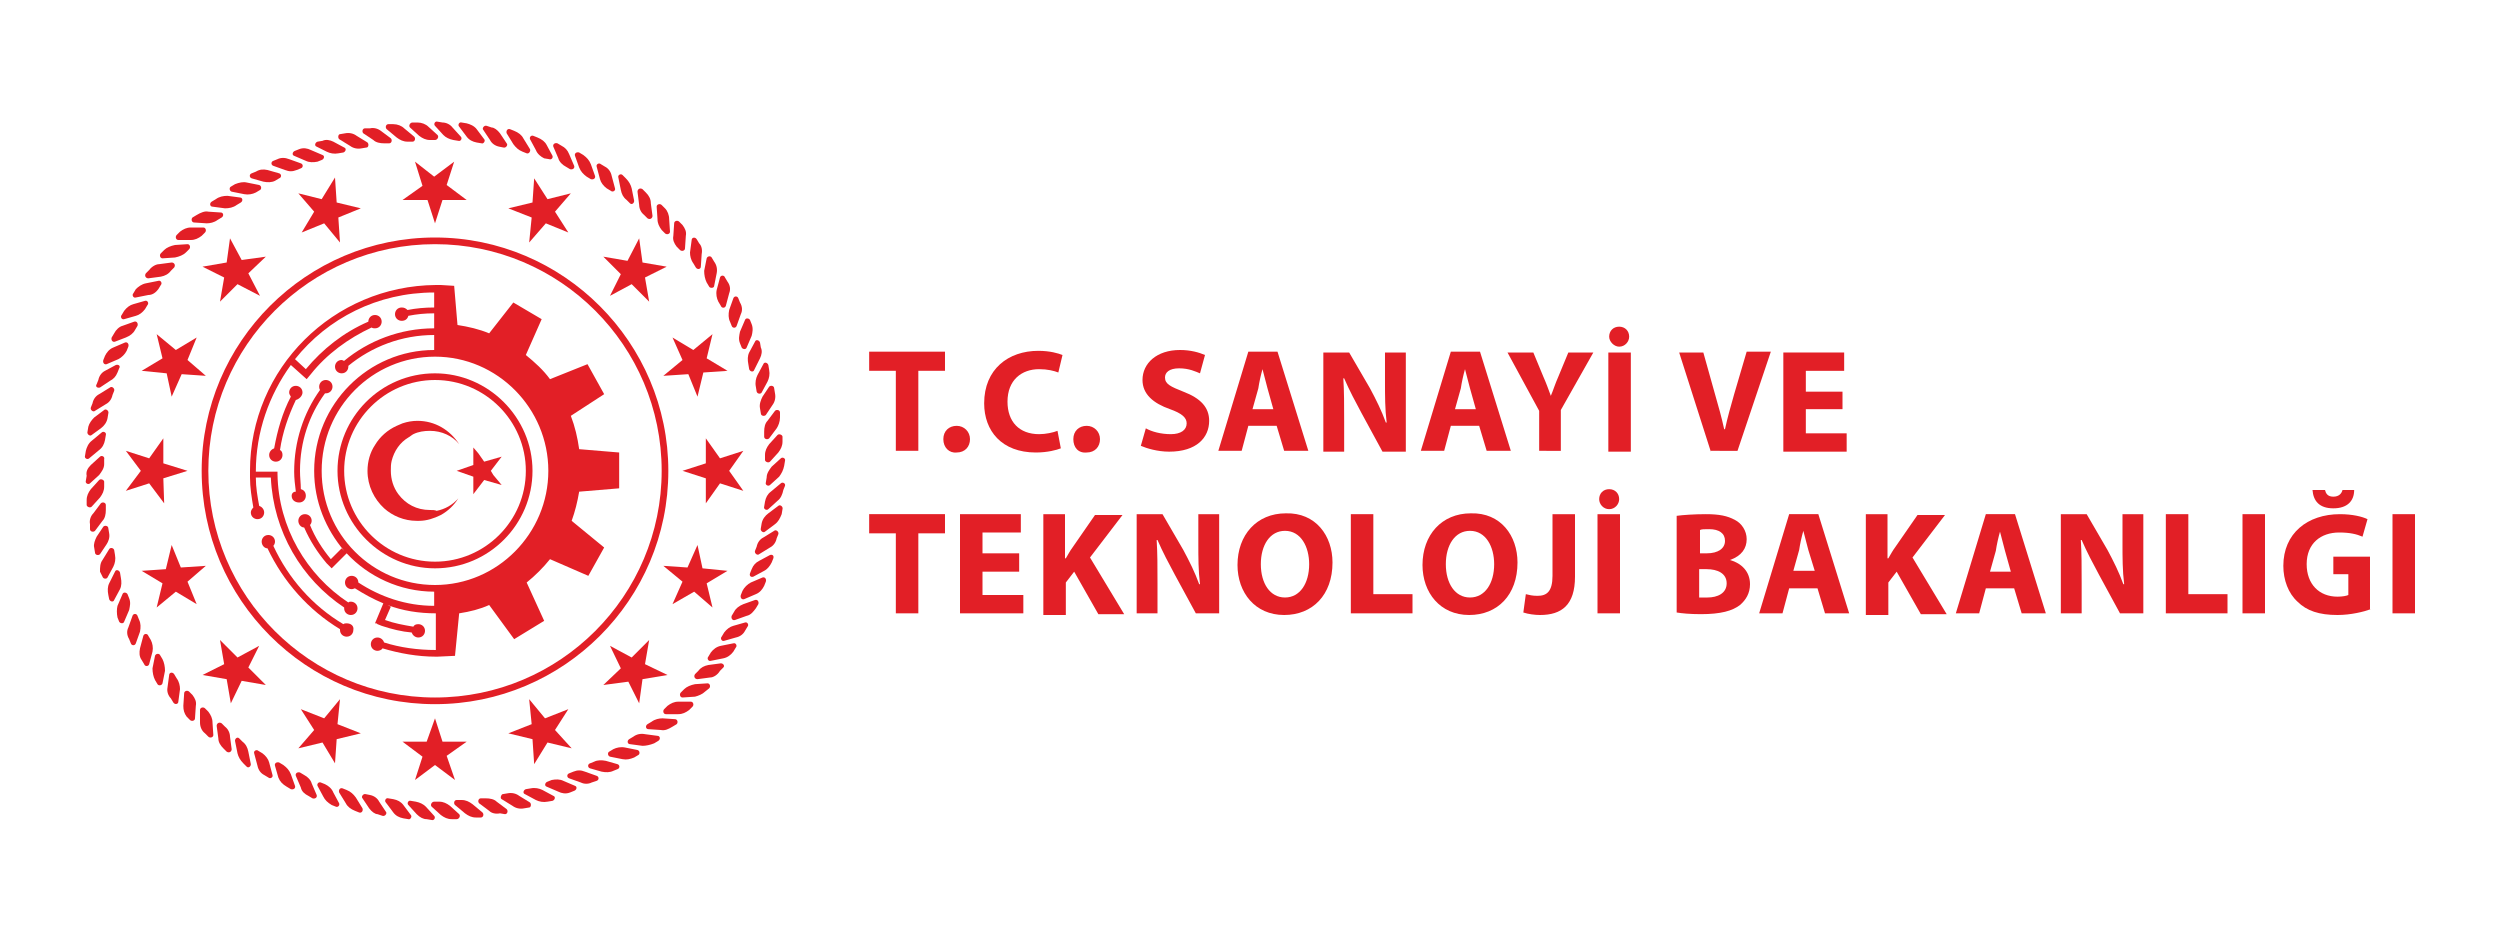 <?xml version="1.0" encoding="utf-8"?>
<!-- Generator: Adobe Illustrator 27.3.1, SVG Export Plug-In . SVG Version: 6.00 Build 0)  -->
<svg version="1.1" id="Layer_1" xmlns="http://www.w3.org/2000/svg" xmlns:xlink="http://www.w3.org/1999/xlink" x="0px" y="0px"
	 viewBox="0 0 300 113" style="enable-background:new 0 0 300 113;" xml:space="preserve">
<style type="text/css">
	.st0{fill:#E21F26;}
	.st1{fill-rule:evenodd;clip-rule:evenodd;fill:#E21F26;}
</style>
<g>
	<g>
		<g>
			<path class="st0" d="M107.5,44.5h-3.2v-2.3h9.1v2.3h-3.2v9.6h-2.7V44.5z"/>
		</g>
		<g>
			<path class="st0" d="M113.2,52.7c0-1,0.7-1.6,1.6-1.6s1.6,0.7,1.6,1.6c0,0.9-0.6,1.6-1.6,1.6C113.9,54.4,113.2,53.7,113.2,52.7z"
				/>
		</g>
		<g>
			<path class="st0" d="M127.3,53.8c-0.5,0.2-1.6,0.5-3,0.5c-4.1,0-6.2-2.6-6.2-5.9c0-4.1,2.9-6.3,6.5-6.3c1.4,0,2.4,0.3,2.9,0.5
				l-0.5,2.1c-0.5-0.2-1.3-0.4-2.3-0.4c-2.1,0-3.8,1.3-3.8,3.9c0,2.4,1.4,3.9,3.8,3.9c0.8,0,1.7-0.2,2.2-0.4L127.3,53.8z"/>
		</g>
		<g>
			<path class="st0" d="M128.8,52.7c0-1,0.7-1.6,1.6-1.6s1.6,0.7,1.6,1.6c0,0.9-0.6,1.6-1.6,1.6C129.4,54.4,128.8,53.7,128.8,52.7z"
				/>
		</g>
		<g>
			<path class="st0" d="M137.5,51.4c0.7,0.4,1.8,0.7,3,0.7c1.2,0,1.9-0.5,1.9-1.3c0-0.7-0.6-1.2-2-1.7c-2-0.7-3.3-1.8-3.3-3.5
				c0-2,1.7-3.6,4.5-3.6c1.3,0,2.3,0.3,3,0.6l-0.6,2.2c-0.5-0.2-1.3-0.6-2.5-0.6s-1.7,0.5-1.7,1.1c0,0.8,0.7,1.1,2.2,1.7
				c2.1,0.8,3.1,1.9,3.1,3.5c0,2-1.5,3.7-4.8,3.7c-1.4,0-2.7-0.4-3.4-0.7L137.5,51.4z"/>
		</g>
		<g>
			<path class="st0" d="M149.8,51.1l-0.8,3h-2.8l3.6-11.9h3.5l3.7,11.9h-2.9l-0.9-3H149.8z M152.8,49.1l-0.7-2.5
				c-0.2-0.7-0.4-1.6-0.6-2.3h0c-0.2,0.7-0.4,1.6-0.5,2.3l-0.7,2.5H152.8z"/>
		</g>
		<g>
			<path class="st0" d="M158.8,54.2V42.3h3.1l2.5,4.3c0.7,1.3,1.4,2.7,1.9,4.1h0.1c-0.2-1.6-0.2-3.2-0.2-4.9v-3.5h2.5v11.9h-2.8
				l-2.5-4.6c-0.7-1.3-1.5-2.8-2.1-4.2l-0.1,0c0.1,1.6,0.1,3.2,0.1,5.2v3.6H158.8z"/>
		</g>
		<g>
			<path class="st0" d="M174.1,51.1l-0.8,3h-2.8l3.6-11.9h3.5l3.7,11.9h-2.9l-0.9-3H174.1z M177.1,49.1l-0.7-2.5
				c-0.2-0.7-0.4-1.6-0.6-2.3h0c-0.2,0.7-0.4,1.6-0.5,2.3l-0.7,2.5H177.1z"/>
		</g>
		<g>
			<path class="st0" d="M184.7,54.2v-4.9l-3.8-7h3.1l1.2,2.9c0.4,0.9,0.6,1.5,0.9,2.3h0c0.3-0.7,0.5-1.4,0.9-2.3l1.2-2.9h3l-3.9,6.9
				v4.9H184.7z"/>
		</g>
		<g>
			<path class="st0" d="M195.7,42.3v11.9H193V42.3H195.7z M193.1,40.4c0-0.7,0.5-1.2,1.2-1.2c0.7,0,1.2,0.5,1.2,1.2
				c0,0.6-0.5,1.2-1.2,1.2C193.7,41.6,193.1,41,193.1,40.4z"/>
		</g>
		<g>
			<path class="st0" d="M205.3,54.2l-3.8-11.9h2.9l1.4,5c0.4,1.4,0.8,2.8,1.1,4.2h0.1c0.3-1.4,0.7-2.8,1.1-4.2l1.5-5.1h2.9l-4,11.9
				H205.3z"/>
		</g>
		<g>
			<path class="st0" d="M221.1,49.1h-4.4V52h4.9v2.2h-7.6V42.3h7.3v2.2h-4.6V47h4.4V49.1z"/>
		</g>
		<g>
			<path class="st0" d="M107.5,64h-3.2v-2.3h9.1V64h-3.2v9.6h-2.7V64z"/>
		</g>
		<g>
			<path class="st0" d="M122.3,68.6h-4.4v2.8h4.9v2.2h-7.6V61.7h7.3v2.2h-4.6v2.5h4.4V68.6z"/>
		</g>
		<g>
			<path class="st0" d="M125.1,61.7h2.7V67h0.1c0.3-0.5,0.5-0.9,0.8-1.3l2.7-3.9h3.3l-3.9,5.1l4.1,6.8h-3.1l-2.9-5.1l-1,1.3v3.9
				h-2.7V61.7z"/>
		</g>
		<g>
			<path class="st0" d="M136.4,73.6V61.7h3.1l2.5,4.3c0.7,1.3,1.4,2.7,1.9,4.1h0.1c-0.2-1.6-0.2-3.2-0.2-4.9v-3.5h2.5v11.9h-2.8
				l-2.5-4.6c-0.7-1.3-1.5-2.8-2.1-4.2l-0.1,0c0.1,1.6,0.1,3.2,0.1,5.2v3.6H136.4z"/>
		</g>
		<g>
			<path class="st0" d="M159.9,67.5c0,3.9-2.4,6.3-5.8,6.3c-3.5,0-5.6-2.7-5.6-6c0-3.6,2.3-6.2,5.8-6.2
				C157.9,61.5,159.9,64.3,159.9,67.5z M151.3,67.7c0,2.3,1.1,4,2.9,4c1.8,0,2.9-1.7,2.9-4c0-2.1-1-4-2.9-4
				C152.4,63.7,151.3,65.4,151.3,67.7z"/>
		</g>
		<g>
			<path class="st0" d="M162.1,61.7h2.7v9.6h4.7v2.3h-7.4V61.7z"/>
		</g>
		<g>
			<path class="st0" d="M182.1,67.5c0,3.9-2.4,6.3-5.8,6.3c-3.5,0-5.6-2.7-5.6-6c0-3.6,2.3-6.2,5.8-6.2
				C180.1,61.5,182.1,64.3,182.1,67.5z M173.5,67.7c0,2.3,1.1,4,2.9,4c1.8,0,2.9-1.7,2.9-4c0-2.1-1-4-2.9-4
				C174.6,63.7,173.5,65.4,173.5,67.7z"/>
		</g>
		<g>
			<path class="st0" d="M186.3,61.7h2.7v7.5c0,3.4-1.6,4.6-4.2,4.6c-0.6,0-1.4-0.1-2-0.3l0.3-2.2c0.4,0.1,0.8,0.2,1.4,0.2
				c1.1,0,1.8-0.5,1.8-2.4V61.7z"/>
		</g>
		<g>
			<path class="st0" d="M194.4,61.7v11.9h-2.7V61.7H194.4z M191.9,59.9c0-0.7,0.5-1.2,1.2-1.2c0.7,0,1.2,0.5,1.2,1.2
				c0,0.6-0.5,1.2-1.2,1.2C192.4,61.1,191.9,60.5,191.9,59.9z"/>
		</g>
		<g>
			<path class="st0" d="M201.2,61.9c0.7-0.1,2.1-0.2,3.5-0.2c1.6,0,2.6,0.2,3.5,0.7c0.8,0.4,1.4,1.3,1.4,2.3c0,1.1-0.6,2-2,2.5v0
				c1.4,0.4,2.4,1.4,2.4,2.9c0,1.1-0.5,1.9-1.2,2.5c-0.9,0.7-2.3,1.1-4.7,1.1c-1.3,0-2.3-0.1-2.9-0.2V61.9z M203.9,66.4h0.9
				c1.4,0,2.2-0.6,2.2-1.5c0-0.9-0.7-1.4-1.9-1.4c-0.6,0-0.9,0-1.1,0.1V66.4z M203.9,71.7c0.3,0,0.6,0,1,0c1.2,0,2.3-0.5,2.3-1.7
				c0-1.2-1.1-1.7-2.4-1.7h-0.9V71.7z"/>
		</g>
		<g>
			<path class="st0" d="M214.7,70.6l-0.8,3h-2.8l3.6-11.9h3.5l3.7,11.9h-2.9l-0.9-3H214.7z M217.8,68.6L217,66
				c-0.2-0.7-0.4-1.6-0.6-2.3h0c-0.2,0.7-0.4,1.6-0.5,2.3l-0.7,2.5H217.8z"/>
		</g>
		<g>
			<path class="st0" d="M223.8,61.7h2.7V67h0.1c0.3-0.5,0.5-0.9,0.8-1.3l2.7-3.9h3.3l-3.9,5.1l4.1,6.8h-3.1l-2.9-5.1l-1,1.3v3.9
				h-2.7V61.7z"/>
		</g>
		<g>
			<path class="st0" d="M238.3,70.6l-0.8,3h-2.8l3.6-11.9h3.5l3.7,11.9h-2.9l-0.9-3H238.3z M241.3,68.6l-0.7-2.5
				c-0.2-0.7-0.4-1.6-0.6-2.3h0c-0.2,0.7-0.4,1.6-0.5,2.3l-0.7,2.5H241.3z"/>
		</g>
		<g>
			<path class="st0" d="M247.3,73.6V61.7h3.1l2.5,4.3c0.7,1.3,1.4,2.7,1.9,4.1h0.1c-0.2-1.6-0.2-3.2-0.2-4.9v-3.5h2.5v11.9h-2.8
				l-2.5-4.6c-0.7-1.3-1.5-2.8-2.1-4.2l-0.1,0c0.1,1.6,0.1,3.2,0.1,5.2v3.6H247.3z"/>
		</g>
		<g>
			<path class="st0" d="M259.9,61.7h2.7v9.6h4.7v2.3h-7.4V61.7z"/>
		</g>
		<g>
			<path class="st0" d="M271.8,61.7v11.9h-2.7V61.7H271.8z"/>
		</g>
		<g>
			<path class="st0" d="M284.5,73.1c-0.8,0.3-2.4,0.7-4,0.7c-2.2,0-3.7-0.5-4.8-1.6c-1.1-1-1.7-2.6-1.7-4.3c0-3.9,2.9-6.2,6.8-6.2
				c1.5,0,2.7,0.3,3.3,0.6l-0.6,2.1c-0.7-0.3-1.5-0.5-2.8-0.5c-2.2,0-3.9,1.3-3.9,3.8c0,2.4,1.5,3.9,3.7,3.9c0.6,0,1.1-0.1,1.3-0.2
				v-2.5h-1.8v-2.1h4.4V73.1z M279,58.8c0.1,0.4,0.3,0.8,1,0.8c0.7,0,1-0.4,1.1-0.8h1.4c0,1.3-0.8,2.2-2.5,2.2
				c-1.7,0-2.4-0.9-2.5-2.2H279z"/>
		</g>
		<g>
			<path class="st0" d="M289.8,61.7v11.9h-2.7V61.7H289.8z"/>
		</g>
	</g>
	<g>
		<g>
			<g>
				<g>
					<path class="st0" d="M81.4,85.7h-1.5c-0.3,0-0.4-0.4-0.2-0.6l0.4-0.4c0.4-0.3,0.8-0.5,1.3-0.5h1.5c0.3,0,0.4,0.4,0.2,0.6
						l-0.4,0.4C82.3,85.5,81.9,85.7,81.4,85.7"/>
					<path class="st0" d="M83.4,83.6l-1.5,0.1c-0.3,0-0.4-0.4-0.2-0.6l0.4-0.4c0.3-0.3,0.8-0.5,1.3-0.6l1.5-0.1
						c0.3,0,0.4,0.4,0.2,0.6L84.6,83C84.3,83.3,83.8,83.5,83.4,83.6"/>
					<path class="st0" d="M85.2,81.3l-1.5,0.2c-0.3,0-0.5-0.3-0.3-0.6l0.4-0.4c0.3-0.4,0.7-0.6,1.2-0.7l1.5-0.2
						c0.3,0,0.5,0.3,0.3,0.5l-0.4,0.4C86.1,81,85.6,81.3,85.2,81.3"/>
					<path class="st0" d="M86.8,79l-1.5,0.3c-0.3,0.1-0.5-0.3-0.3-0.5l0.3-0.5c0.3-0.4,0.7-0.7,1.2-0.8l1.5-0.3
						c0.3-0.1,0.5,0.3,0.3,0.5L88,78.2C87.7,78.6,87.3,78.9,86.8,79"/>
					<path class="st0" d="M88.3,76.5l-1.4,0.4c-0.3,0.1-0.5-0.3-0.3-0.5l0.3-0.5c0.3-0.4,0.7-0.7,1.1-0.8l1.4-0.4
						c0.3-0.1,0.5,0.3,0.3,0.5l-0.3,0.5C89.2,76.1,88.8,76.4,88.3,76.5"/>
					<path class="st0" d="M89.6,73.9l-1.4,0.5c-0.3,0.1-0.5-0.2-0.4-0.5l0.3-0.5c0.2-0.4,0.6-0.7,1.1-0.9l1.4-0.5
						c0.3-0.1,0.5,0.2,0.4,0.5L90.7,73C90.4,73.4,90.1,73.8,89.6,73.9"/>
					<path class="st0" d="M90.7,71.3l-1.4,0.6c-0.3,0.1-0.5-0.2-0.4-0.5l0.2-0.5c0.2-0.4,0.6-0.8,1-1l1.4-0.6
						c0.3-0.1,0.5,0.2,0.4,0.5l-0.2,0.5C91.5,70.7,91.2,71.1,90.7,71.3"/>
					<path class="st0" d="M91.7,68.5l-1.3,0.7c-0.3,0.1-0.5-0.1-0.4-0.4l0.2-0.5c0.2-0.5,0.5-0.8,0.9-1l1.3-0.7
						c0.3-0.1,0.5,0.1,0.4,0.4l-0.2,0.5C92.4,67.9,92.1,68.3,91.7,68.5"/>
					<path class="st0" d="M92.4,65.7l-1.3,0.8c-0.2,0.2-0.6-0.1-0.5-0.4l0.2-0.5c0.1-0.5,0.4-0.9,0.8-1.1l1.3-0.8
						c0.2-0.2,0.6,0.1,0.5,0.4l-0.2,0.5C93.1,65.1,92.8,65.5,92.4,65.7"/>
					<path class="st0" d="M93,62.9l-1.2,0.9c-0.2,0.2-0.6-0.1-0.5-0.4l0.1-0.6c0.1-0.5,0.4-0.9,0.8-1.2l1.2-0.9
						c0.2-0.2,0.6,0.1,0.5,0.4l-0.1,0.6C93.6,62.2,93.4,62.6,93,62.9"/>
					<path class="st0" d="M93.3,60.1l-1.1,1c-0.2,0.2-0.6,0-0.5-0.3l0.1-0.6c0.1-0.5,0.3-0.9,0.7-1.2l1.2-1c0.2-0.2,0.6,0,0.5,0.3
						L94,58.8C93.9,59.3,93.7,59.8,93.3,60.1"/>
					<path class="st0" d="M93.5,57.2l-1.1,1c-0.2,0.2-0.6,0-0.5-0.3l0.1-0.6c0-0.5,0.3-0.9,0.6-1.3l1.1-1c0.2-0.2,0.6,0,0.5,0.3
						l-0.1,0.6C94,56.4,93.8,56.8,93.5,57.2"/>
					<path class="st0" d="M93.4,54.3l-1,1.1c-0.2,0.2-0.6,0-0.6-0.2l0-0.6c0-0.5,0.2-0.9,0.5-1.3l1-1.1c0.2-0.2,0.6,0,0.6,0.2l0,0.6
						C93.9,53.5,93.7,53.9,93.4,54.3"/>
					<path class="st0" d="M93.2,51.4l-0.9,1.2c-0.2,0.2-0.6,0.1-0.6-0.2l0-0.6c0-0.5,0.1-1,0.4-1.3l0.9-1.2c0.2-0.2,0.6-0.1,0.6,0.2
						l0,0.6C93.6,50.6,93.4,51.1,93.2,51.4"/>
					<path class="st0" d="M92.7,48.6l-0.8,1.2c-0.2,0.2-0.6,0.1-0.6-0.2l-0.1-0.6c-0.1-0.5,0.1-1,0.3-1.4l0.8-1.2
						c0.2-0.2,0.6-0.1,0.6,0.2l0.1,0.6C93.1,47.7,93,48.2,92.7,48.6"/>
					<path class="st0" d="M92.1,45.8l-0.7,1.3c-0.1,0.2-0.5,0.2-0.6-0.1l-0.1-0.6c-0.1-0.5,0-1,0.2-1.4l0.7-1.3
						c0.1-0.3,0.5-0.2,0.6,0.1l0.1,0.6C92.4,44.9,92.3,45.4,92.1,45.8"/>
					<path class="st0" d="M91.2,43l-0.7,1.4c-0.1,0.3-0.5,0.2-0.6-0.1l-0.1-0.6c-0.1-0.5-0.1-1,0.1-1.4l0.7-1.3
						c0.1-0.3,0.5-0.2,0.6,0.1l0.1,0.6C91.5,42.1,91.4,42.6,91.2,43"/>
					<path class="st0" d="M90.2,40.3l-0.6,1.4c-0.1,0.3-0.5,0.2-0.6,0l-0.2-0.5c-0.2-0.5-0.1-0.9,0-1.4l0.6-1.4
						c0.1-0.3,0.5-0.2,0.6,0l0.2,0.5C90.4,39.4,90.3,39.9,90.2,40.3"/>
					<path class="st0" d="M88.9,37.7l-0.5,1.4c-0.1,0.3-0.5,0.3-0.6,0l-0.2-0.5c-0.2-0.4-0.2-0.9-0.1-1.4l0.5-1.4
						c0.1-0.3,0.5-0.3,0.6,0l0.2,0.5C89.1,36.8,89.1,37.3,88.9,37.7"/>
					<path class="st0" d="M87.5,35.2l-0.4,1.5c-0.1,0.3-0.5,0.3-0.6,0l-0.3-0.5c-0.2-0.4-0.3-0.9-0.2-1.4l0.4-1.5
						c0.1-0.3,0.5-0.3,0.6,0l0.3,0.5C87.6,34.2,87.7,34.7,87.5,35.2"/>
					<path class="st0" d="M86,32.8l-0.3,1.5c0,0.3-0.5,0.3-0.6,0.1l-0.3-0.5c-0.2-0.4-0.3-0.9-0.3-1.4l0.3-1.5
						c0.1-0.3,0.5-0.3,0.6-0.1l0.3,0.5C86,31.8,86.1,32.3,86,32.8"/>
					<path class="st0" d="M84.2,30.5L84.1,32c0,0.3-0.4,0.4-0.6,0.1l-0.3-0.5c-0.3-0.4-0.4-0.9-0.4-1.3l0.2-1.5
						c0-0.3,0.4-0.4,0.6-0.1l0.3,0.5C84.2,29.5,84.3,30,84.2,30.5"/>
					<path class="st0" d="M82.3,28.3l-0.1,1.5c0,0.3-0.4,0.4-0.6,0.2l-0.4-0.4c-0.3-0.4-0.5-0.8-0.4-1.3l0.1-1.5
						c0-0.3,0.4-0.4,0.6-0.2l0.4,0.4C82.2,27.4,82.4,27.8,82.3,28.3"/>
					<path class="st0" d="M80.3,26.3l0.1,1.5c0,0.3-0.4,0.4-0.6,0.2l-0.4-0.4c-0.3-0.4-0.5-0.8-0.5-1.3l-0.1-1.5
						c0-0.3,0.4-0.4,0.6-0.2l0.4,0.4C80.1,25.3,80.3,25.8,80.3,26.3"/>
					<path class="st0" d="M78.1,24.4l0.2,1.5c0,0.3-0.3,0.5-0.6,0.3l-0.4-0.4c-0.4-0.3-0.6-0.8-0.6-1.2L76.5,23
						c0-0.3,0.3-0.5,0.6-0.3l0.4,0.4C77.9,23.5,78.1,23.9,78.1,24.4"/>
					<path class="st0" d="M75.8,22.6l0.3,1.5c0,0.3-0.3,0.5-0.5,0.3l-0.4-0.4c-0.4-0.3-0.6-0.7-0.7-1.2l-0.3-1.5
						c-0.1-0.3,0.3-0.5,0.5-0.3l0.4,0.4C75.5,21.8,75.7,22.2,75.8,22.6"/>
					<path class="st0" d="M73.4,21.1l0.4,1.5c0.1,0.3-0.3,0.5-0.5,0.3l-0.5-0.3c-0.4-0.3-0.7-0.7-0.8-1.1l-0.4-1.5
						c-0.1-0.3,0.3-0.5,0.5-0.3l0.5,0.3C73,20.2,73.3,20.6,73.4,21.1"/>
					<path class="st0" d="M70.9,19.7l0.5,1.4c0.1,0.3-0.2,0.5-0.5,0.4l-0.5-0.3c-0.4-0.3-0.7-0.6-0.9-1.1L69,18.7
						c-0.1-0.3,0.2-0.5,0.5-0.4l0.5,0.3C70.4,18.9,70.7,19.2,70.9,19.7"/>
					<path class="st0" d="M68.3,18.5l0.6,1.4c0.1,0.3-0.2,0.5-0.5,0.4L67.9,20c-0.4-0.2-0.8-0.6-0.9-1l-0.6-1.4
						c-0.1-0.3,0.2-0.5,0.5-0.4l0.5,0.3C67.8,17.7,68.1,18,68.3,18.5"/>
					<path class="st0" d="M65.6,17.4l0.7,1.3c0.1,0.3-0.2,0.5-0.4,0.4L65.3,19c-0.4-0.2-0.8-0.5-1-1l-0.7-1.3
						c-0.1-0.3,0.2-0.5,0.4-0.4l0.5,0.2C65,16.7,65.4,17,65.6,17.4"/>
					<path class="st0" d="M62.8,16.6l0.8,1.3c0.1,0.2-0.1,0.6-0.4,0.5l-0.5-0.2c-0.5-0.2-0.8-0.5-1.1-0.9L60.8,16
						c-0.1-0.3,0.1-0.6,0.4-0.5l0.5,0.2C62.2,15.9,62.6,16.2,62.8,16.6"/>
					<path class="st0" d="M60,16l0.8,1.2c0.2,0.2-0.1,0.6-0.4,0.5l-0.5-0.1c-0.5-0.1-0.9-0.4-1.1-0.8l-0.8-1.2
						c-0.2-0.2,0.1-0.6,0.4-0.5l0.6,0.2C59.3,15.3,59.7,15.6,60,16"/>
					<path class="st0" d="M57.2,15.5l0.9,1.2c0.2,0.2-0.1,0.6-0.3,0.5l-0.6-0.1c-0.5-0.1-0.9-0.3-1.2-0.7l-0.9-1.2
						c-0.2-0.2,0-0.6,0.3-0.5l0.6,0.1C56.4,14.9,56.9,15.1,57.2,15.5"/>
					<path class="st0" d="M54.3,15.3l1,1.1c0.2,0.2,0,0.6-0.3,0.5l-0.6-0.1c-0.5-0.1-0.9-0.3-1.2-0.6l-1-1.1c-0.2-0.2,0-0.6,0.3-0.5
						l0.6,0.1C53.5,14.7,54,14.9,54.3,15.3"/>
					<path class="st0" d="M51.4,15.2l1.1,1c0.2,0.2,0,0.6-0.3,0.6l-0.6,0c-0.5,0-0.9-0.2-1.3-0.5l-1.1-1c-0.2-0.2,0-0.6,0.3-0.6
						l0.6,0C50.6,14.7,51.1,14.9,51.4,15.2"/>
					<path class="st0" d="M48.5,15.4l1.2,1c0.2,0.2,0.1,0.6-0.2,0.6l-0.6,0c-0.5,0-0.9-0.2-1.3-0.5l-1.2-1c-0.2-0.2-0.1-0.6,0.2-0.6
						l0.6,0C47.7,14.9,48.2,15.1,48.5,15.4"/>
					<path class="st0" d="M45.7,15.7l1.2,0.9c0.2,0.2,0.1,0.6-0.2,0.6l-0.6,0c-0.5,0-1-0.1-1.3-0.4L43.6,16
						c-0.2-0.2-0.1-0.6,0.2-0.6l0.6,0C44.8,15.3,45.3,15.4,45.7,15.7"/>
					<path class="st0" d="M42.8,16.3l1.3,0.8c0.2,0.2,0.1,0.6-0.1,0.6l-0.6,0.1c-0.5,0.1-1,0-1.4-0.3l-1.3-0.8
						c-0.2-0.2-0.1-0.6,0.1-0.6l0.6-0.1C41.9,15.9,42.4,16,42.8,16.3"/>
					<path class="st0" d="M40,17l1.3,0.7c0.3,0.1,0.2,0.5-0.1,0.6l-0.6,0.1c-0.5,0.1-1,0-1.4-0.2L38,17.6c-0.3-0.1-0.2-0.5,0.1-0.6
						l0.6-0.1C39.1,16.7,39.6,16.8,40,17"/>
					<path class="st0" d="M37.3,18l1.4,0.6c0.3,0.1,0.2,0.5-0.1,0.6l-0.5,0.2c-0.5,0.1-1,0.1-1.4-0.1l-1.4-0.6
						c-0.3-0.1-0.2-0.5,0.1-0.6l0.5-0.2C36.4,17.7,36.9,17.8,37.3,18"/>
					<path class="st0" d="M34.7,19.1l1.4,0.5c0.3,0.1,0.3,0.5,0,0.6l-0.5,0.2c-0.5,0.2-0.9,0.2-1.4,0l-1.4-0.5
						c-0.3-0.1-0.3-0.5,0-0.6l0.5-0.2C33.7,18.9,34.2,18.9,34.7,19.1"/>
					<path class="st0" d="M32.1,20.4l1.4,0.4c0.3,0.1,0.3,0.5,0,0.6L33,21.7c-0.4,0.2-0.9,0.2-1.4,0.1l-1.4-0.4
						c-0.3-0.1-0.3-0.5,0-0.6l0.5-0.2C31.2,20.3,31.6,20.3,32.1,20.4"/>
					<path class="st0" d="M29.6,21.9l1.5,0.3c0.3,0.1,0.3,0.5,0.1,0.6l-0.5,0.3c-0.4,0.2-0.9,0.3-1.4,0.2L27.8,23
						c-0.3-0.1-0.3-0.5-0.1-0.6l0.5-0.3C28.7,21.9,29.2,21.8,29.6,21.9"/>
					<path class="st0" d="M27.3,23.5l1.5,0.2c0.3,0,0.4,0.4,0.1,0.6l-0.5,0.3C28,24.9,27.5,25,27,25l-1.5-0.2
						c-0.3,0-0.4-0.4-0.1-0.6l0.5-0.3C26.3,23.6,26.8,23.5,27.3,23.5"/>
					<path class="st0" d="M25,25.4l1.5,0.1c0.3,0,0.4,0.4,0.1,0.6l-0.5,0.3c-0.4,0.3-0.9,0.4-1.3,0.4l-1.5-0.1
						c-0.3,0-0.4-0.4-0.2-0.6l0.5-0.3C24.1,25.5,24.6,25.3,25,25.4"/>
					<path class="st0" d="M22.9,27.3h1.5c0.3,0,0.4,0.4,0.2,0.6l-0.4,0.4c-0.4,0.3-0.8,0.5-1.3,0.5h-1.5c-0.3,0-0.4-0.4-0.2-0.6
						l0.4-0.4C22,27.5,22.4,27.3,22.9,27.3"/>
					<path class="st0" d="M21,29.4l1.5-0.1c0.3,0,0.4,0.4,0.2,0.6l-0.4,0.4c-0.3,0.3-0.8,0.5-1.3,0.6L19.5,31
						c-0.3,0-0.4-0.4-0.2-0.6l0.4-0.4C20,29.7,20.5,29.5,21,29.4"/>
					<path class="st0" d="M19.1,31.7l1.5-0.2c0.3,0,0.5,0.3,0.3,0.6l-0.4,0.4c-0.3,0.4-0.7,0.6-1.2,0.7l-1.5,0.2
						c-0.3,0-0.5-0.3-0.3-0.6l0.4-0.4C18.2,32,18.7,31.7,19.1,31.7"/>
					<path class="st0" d="M17.5,34l1.5-0.3c0.3-0.1,0.5,0.3,0.3,0.5l-0.3,0.5c-0.3,0.4-0.7,0.7-1.2,0.7l-1.5,0.3
						c-0.3,0.1-0.5-0.3-0.3-0.5l0.3-0.5C16.6,34.4,17,34.1,17.5,34"/>
					<path class="st0" d="M16,36.5l1.4-0.4c0.3-0.1,0.5,0.3,0.3,0.5l-0.3,0.5c-0.3,0.4-0.7,0.7-1.1,0.8l-1.4,0.4
						c-0.3,0.1-0.5-0.3-0.3-0.5l0.3-0.5C15.2,36.9,15.6,36.6,16,36.5"/>
					<path class="st0" d="M14.7,39.1l1.4-0.5c0.3-0.1,0.5,0.2,0.4,0.5l-0.3,0.5c-0.2,0.4-0.6,0.7-1.1,0.9L13.8,41
						c-0.3,0.1-0.5-0.2-0.4-0.5l0.3-0.5C13.9,39.6,14.3,39.2,14.7,39.1"/>
					<path class="st0" d="M13.6,41.7l1.4-0.6c0.3-0.1,0.5,0.2,0.4,0.5l-0.2,0.5c-0.2,0.4-0.6,0.8-1,1l-1.4,0.6
						c-0.3,0.1-0.5-0.2-0.4-0.5l0.2-0.5C12.8,42.3,13.1,41.9,13.6,41.7"/>
					<path class="st0" d="M12.6,44.5l1.3-0.7c0.3-0.1,0.6,0.1,0.4,0.4l-0.2,0.5c-0.2,0.5-0.5,0.8-0.9,1L12,46.5
						c-0.3,0.1-0.6-0.1-0.4-0.4l0.2-0.5C11.9,45.1,12.2,44.7,12.6,44.5"/>
					<path class="st0" d="M11.9,47.3l1.3-0.8c0.2-0.2,0.6,0.1,0.5,0.4l-0.2,0.5c-0.1,0.5-0.4,0.9-0.8,1.1l-1.3,0.8
						c-0.2,0.2-0.6-0.1-0.5-0.4l0.2-0.5C11.2,47.9,11.5,47.5,11.9,47.3"/>
					<path class="st0" d="M11.3,50.1l1.2-0.9c0.2-0.2,0.6,0.1,0.5,0.4l-0.1,0.6c-0.1,0.5-0.4,0.9-0.8,1.2L11,52.2
						c-0.2,0.2-0.6-0.1-0.5-0.4l0.1-0.6C10.7,50.8,11,50.4,11.3,50.1"/>
					<path class="st0" d="M11,52.9l1.2-1c0.2-0.2,0.6,0,0.5,0.3l-0.1,0.6c-0.1,0.5-0.3,0.9-0.7,1.2l-1.2,1c-0.2,0.2-0.6,0-0.5-0.3
						l0.1-0.6C10.4,53.7,10.6,53.2,11,52.9"/>
					<path class="st0" d="M10.9,55.8l1.1-1c0.2-0.2,0.6,0,0.5,0.3l0,0.6c0,0.5-0.3,0.9-0.6,1.3l-1.1,1c-0.2,0.2-0.6,0-0.5-0.3
						l0.1-0.6C10.3,56.6,10.5,56.2,10.9,55.8"/>
					<path class="st0" d="M10.9,58.7l1-1.1c0.2-0.2,0.6,0,0.6,0.2l0,0.6c0,0.5-0.2,0.9-0.5,1.3l-1,1.1c-0.2,0.2-0.6,0-0.6-0.2l0-0.6
						C10.4,59.5,10.6,59.1,10.9,58.7"/>
					<path class="st0" d="M11.2,61.6l0.9-1.2c0.2-0.2,0.6-0.1,0.6,0.2l0,0.6c0,0.5-0.1,1-0.4,1.3l-0.9,1.2c-0.2,0.2-0.6,0.1-0.6-0.2
						l0-0.6C10.7,62.4,10.9,61.9,11.2,61.6"/>
					<path class="st0" d="M11.6,64.4l0.8-1.2c0.2-0.2,0.6-0.1,0.6,0.2l0.1,0.6c0.1,0.5-0.1,1-0.3,1.3L12,66.5
						c-0.2,0.2-0.6,0.1-0.6-0.2l-0.1-0.6C11.2,65.3,11.4,64.8,11.6,64.4"/>
					<path class="st0" d="M12.3,67.2l0.8-1.3c0.1-0.2,0.5-0.2,0.6,0.1l0.1,0.6c0.1,0.5,0,1-0.2,1.4l-0.7,1.3
						c-0.1,0.2-0.5,0.2-0.6-0.1L12,68.6C12,68.1,12,67.6,12.3,67.2"/>
					<path class="st0" d="M13.1,70l0.7-1.4c0.1-0.3,0.5-0.2,0.6,0.1l0.1,0.6c0.1,0.5,0.1,1-0.1,1.4L13.7,72
						c-0.1,0.3-0.5,0.2-0.6-0.1L13,71.4C12.9,70.9,12.9,70.4,13.1,70"/>
					<path class="st0" d="M14.1,72.7l0.6-1.4c0.1-0.3,0.5-0.2,0.6,0l0.2,0.5c0.2,0.5,0.1,0.9,0,1.4l-0.6,1.4c-0.1,0.3-0.5,0.2-0.6,0
						l-0.2-0.5C14,73.6,14,73.1,14.1,72.7"/>
					<path class="st0" d="M15.4,75.3l0.5-1.4c0.1-0.3,0.5-0.3,0.6,0l0.2,0.5c0.2,0.4,0.2,0.9,0.1,1.4l-0.5,1.4
						c-0.1,0.3-0.5,0.3-0.6,0l-0.2-0.5C15.2,76.2,15.2,75.7,15.4,75.3"/>
					<path class="st0" d="M16.8,77.8l0.4-1.5c0.1-0.3,0.5-0.3,0.6,0l0.3,0.5c0.2,0.4,0.3,0.9,0.2,1.4l-0.4,1.5
						c-0.1,0.3-0.5,0.3-0.6,0l-0.3-0.5C16.7,78.8,16.7,78.3,16.8,77.8"/>
					<path class="st0" d="M18.3,80.2l0.3-1.5c0.1-0.3,0.5-0.3,0.6-0.1l0.3,0.5c0.2,0.4,0.3,0.9,0.3,1.4L19.5,82
						c-0.1,0.3-0.5,0.3-0.6,0.1l-0.3-0.5C18.4,81.2,18.3,80.7,18.3,80.2"/>
					<path class="st0" d="M20.1,82.5l0.2-1.5c0-0.3,0.4-0.4,0.6-0.1l0.3,0.5c0.3,0.4,0.4,0.9,0.4,1.3l-0.2,1.5
						c0,0.3-0.4,0.4-0.6,0.1l-0.3-0.5C20.2,83.5,20,83,20.1,82.5"/>
					<path class="st0" d="M22,84.7l0.1-1.5c0-0.3,0.4-0.4,0.6-0.2l0.4,0.4c0.3,0.4,0.5,0.8,0.4,1.3l-0.1,1.5c0,0.3-0.4,0.4-0.6,0.2
						L22.4,86C22.1,85.6,22,85.2,22,84.7"/>
					<path class="st0" d="M24,86.7L24,85.2c0-0.3,0.4-0.4,0.6-0.2l0.4,0.4c0.3,0.4,0.5,0.8,0.5,1.3l0.1,1.5c0,0.3-0.4,0.4-0.6,0.2
						L24.6,88C24.2,87.7,24,87.2,24,86.7"/>
					<path class="st0" d="M26.2,88.6L26,87.1c0-0.3,0.3-0.5,0.6-0.3l0.4,0.4c0.4,0.3,0.6,0.8,0.6,1.2l0.2,1.5c0,0.3-0.3,0.5-0.6,0.3
						l-0.4-0.4C26.5,89.5,26.2,89.1,26.2,88.6"/>
					<path class="st0" d="M28.5,90.4l-0.3-1.5c0-0.3,0.3-0.5,0.5-0.3l0.4,0.4c0.4,0.3,0.6,0.7,0.7,1.2l0.3,1.5
						c0,0.3-0.3,0.5-0.5,0.3l-0.4-0.4C28.8,91.2,28.6,90.8,28.5,90.4"/>
					<path class="st0" d="M30.9,91.9l-0.4-1.5c-0.1-0.3,0.3-0.5,0.5-0.3l0.5,0.3c0.4,0.3,0.7,0.7,0.8,1.1l0.4,1.5
						c0.1,0.3-0.3,0.5-0.5,0.3l-0.5-0.3C31.3,92.8,31,92.4,30.9,91.9"/>
					<path class="st0" d="M33.4,93.3L33,91.9c-0.1-0.3,0.2-0.5,0.5-0.4l0.5,0.3c0.4,0.3,0.7,0.6,0.9,1.1l0.5,1.4
						c0.1,0.3-0.2,0.5-0.5,0.4l-0.5-0.3C33.9,94.1,33.6,93.8,33.4,93.3"/>
					<path class="st0" d="M36.1,94.5l-0.6-1.4c-0.1-0.3,0.2-0.5,0.5-0.4l0.5,0.3c0.4,0.2,0.8,0.6,0.9,1l0.6,1.4
						c0.1,0.3-0.2,0.5-0.5,0.4L37,95.5C36.6,95.3,36.2,95,36.1,94.5"/>
					<path class="st0" d="M38.8,95.6l-0.7-1.3c-0.1-0.3,0.2-0.5,0.4-0.4l0.5,0.2c0.4,0.2,0.8,0.5,1,1l0.7,1.3
						c0.1,0.3-0.2,0.5-0.4,0.4l-0.5-0.2C39.3,96.3,39,96,38.8,95.6"/>
					<path class="st0" d="M41.5,96.4l-0.8-1.3c-0.1-0.3,0.1-0.6,0.4-0.5l0.5,0.2c0.5,0.2,0.8,0.5,1.1,0.9l0.8,1.3
						c0.1,0.3-0.1,0.6-0.4,0.5l-0.5-0.2C42.1,97.1,41.7,96.8,41.5,96.4"/>
					<path class="st0" d="M44.3,97l-0.8-1.2c-0.2-0.2,0.1-0.6,0.4-0.5l0.5,0.1c0.5,0.1,0.9,0.4,1.1,0.8l0.8,1.2
						c0.2,0.2-0.1,0.6-0.4,0.5l-0.6-0.2C45,97.7,44.6,97.4,44.3,97"/>
					<path class="st0" d="M47.2,97.5l-0.9-1.2c-0.2-0.2,0-0.6,0.3-0.5l0.6,0.1c0.5,0.1,0.9,0.3,1.2,0.7l0.9,1.2
						c0.2,0.2-0.1,0.6-0.3,0.5l-0.6-0.1C47.9,98.1,47.5,97.9,47.2,97.5"/>
					<path class="st0" d="M50,97.7l-1-1.1c-0.2-0.2,0-0.6,0.3-0.5l0.6,0.1c0.5,0.1,0.9,0.3,1.2,0.6l1,1.1c0.2,0.2,0,0.6-0.3,0.5
						l-0.6-0.1C50.8,98.3,50.4,98.1,50,97.7"/>
					<path class="st0" d="M52.9,97.8l-1.1-1c-0.2-0.2,0-0.6,0.3-0.6l0.6,0c0.5,0,0.9,0.2,1.3,0.5l1.1,1c0.2,0.2,0,0.6-0.3,0.6
						l-0.6,0C53.7,98.3,53.3,98.1,52.9,97.8"/>
					<path class="st0" d="M55.8,97.6l-1.2-1c-0.2-0.2-0.1-0.6,0.2-0.6l0.6,0c0.5,0,0.9,0.2,1.3,0.5l1.2,1c0.2,0.2,0.1,0.6-0.2,0.6
						l-0.6,0C56.6,98.1,56.2,97.9,55.8,97.6"/>
					<path class="st0" d="M58.7,97.3l-1.2-0.9c-0.2-0.2-0.1-0.6,0.2-0.6l0.6,0c0.5,0,1,0.1,1.3,0.4l1.2,0.9c0.2,0.2,0.1,0.6-0.2,0.6
						L60,97.6C59.5,97.7,59,97.6,58.7,97.3"/>
					<path class="st0" d="M61.5,96.7l-1.3-0.8c-0.2-0.1-0.1-0.5,0.1-0.6l0.6-0.1c0.5-0.1,1,0,1.4,0.3l1.3,0.8
						c0.2,0.2,0.1,0.6-0.1,0.6L62.9,97C62.4,97.1,61.9,97,61.5,96.7"/>
					<path class="st0" d="M64.3,96L63,95.3c-0.3-0.1-0.2-0.5,0.1-0.6l0.6-0.1c0.5-0.1,1,0,1.4,0.2l1.3,0.7c0.3,0.1,0.2,0.5-0.1,0.6
						l-0.6,0.1C65.2,96.3,64.7,96.2,64.3,96"/>
					<path class="st0" d="M67,95l-1.4-0.6c-0.3-0.1-0.2-0.5,0.1-0.6l0.5-0.2c0.5-0.1,1-0.1,1.4,0.1l1.4,0.6c0.3,0.1,0.2,0.5-0.1,0.6
						l-0.5,0.2C67.9,95.3,67.4,95.2,67,95"/>
					<path class="st0" d="M69.7,93.9l-1.4-0.5c-0.3-0.1-0.3-0.5,0-0.6l0.5-0.2c0.5-0.2,0.9-0.2,1.4,0l1.4,0.5c0.3,0.1,0.3,0.5,0,0.6
						L71,93.9C70.6,94.1,70.1,94.1,69.7,93.9"/>
					<path class="st0" d="M72.2,92.6l-1.4-0.4c-0.3-0.1-0.3-0.5,0-0.6l0.5-0.2c0.4-0.2,0.9-0.2,1.4-0.1l1.4,0.4
						c0.3,0.1,0.3,0.5,0,0.6l-0.5,0.2C73.2,92.7,72.7,92.7,72.2,92.6"/>
					<path class="st0" d="M74.7,91.1l-1.5-0.3c-0.3-0.1-0.3-0.5-0.1-0.6l0.5-0.3c0.4-0.2,0.9-0.3,1.4-0.2l1.5,0.3
						c0.3,0.1,0.3,0.5,0.1,0.6l-0.5,0.3C75.6,91.1,75.2,91.2,74.7,91.1"/>
					<path class="st0" d="M77.1,89.5l-1.5-0.2c-0.3,0-0.4-0.4-0.1-0.6l0.5-0.3c0.4-0.3,0.9-0.4,1.4-0.3l1.5,0.2
						c0.3,0,0.4,0.4,0.1,0.6l-0.5,0.3C78,89.4,77.5,89.5,77.1,89.5"/>
					<path class="st0" d="M79.3,87.6l-1.5-0.1c-0.3,0-0.4-0.4-0.1-0.6l0.5-0.3c0.4-0.3,0.9-0.4,1.3-0.4l1.5,0.1
						c0.3,0,0.4,0.4,0.2,0.6l-0.5,0.3C80.2,87.5,79.8,87.7,79.3,87.6"/>
				</g>
			</g>
			<polygon class="st1" points="48.3,24 50.7,22.3 49.8,19.4 52.1,21.2 54.5,19.4 53.6,22.2 56,24 53.1,24 52.2,26.8 51.3,24 			"/>
			<polygon class="st1" points="36.2,27.9 37.7,25.4 35.8,23.2 38.6,23.9 40.2,21.3 40.4,24.3 43.3,25 40.6,26.1 40.8,29.1 
				38.9,26.8 			"/>
			<polygon class="st1" points="26.4,36.2 26.9,33.3 24.3,32 27.2,31.5 27.6,28.6 29,31.2 31.9,30.8 29.8,32.8 31.2,35.5 28.5,34.1 
							"/>
			<polygon class="st1" points="20.6,47.6 20,44.8 17,44.5 19.5,43 18.8,40.1 21.1,42 23.6,40.5 22.5,43.2 24.7,45.1 21.8,44.9 			
				"/>
			<polygon class="st1" points="19.7,60.4 17.9,58 15.1,58.9 16.9,56.5 15.1,54.1 17.9,55 19.6,52.6 19.6,55.6 22.5,56.5 19.6,57.4 
							"/>
			<polygon class="st1" points="23.6,72.5 21.1,71 18.8,72.9 19.5,70 17,68.5 19.9,68.3 20.6,65.4 21.7,68.1 24.7,67.9 22.5,69.8 
							"/>
			<polygon class="st1" points="31.9,82.2 29,81.7 27.7,84.4 27.2,81.5 24.3,81 26.9,79.7 26.4,76.8 28.5,78.9 31.1,77.5 29.8,80.1 
							"/>
			<polygon class="st1" points="43.3,88 40.4,88.7 40.2,91.6 38.7,89.1 35.8,89.8 37.7,87.6 36.1,85.1 38.9,86.2 40.8,83.9 
				40.5,86.9 			"/>
			<polygon class="st1" points="56,89 53.6,90.7 54.6,93.6 52.2,91.8 49.8,93.6 50.7,90.8 48.3,89 51.2,89 52.2,86.2 53.1,89 			"/>
			<polygon class="st1" points="68.2,85.1 66.6,87.6 68.6,89.8 65.7,89.1 64.1,91.7 63.9,88.7 61,88 63.8,86.9 63.5,83.9 65.4,86.2 
							"/>
			<polygon class="st1" points="77.9,76.8 77.4,79.7 80.1,81 77.1,81.5 76.7,84.4 75.4,81.8 72.4,82.2 74.5,80.2 73.2,77.5 
				75.8,78.9 			"/>
			<polygon class="st1" points="83.7,65.4 84.3,68.2 87.3,68.5 84.8,70 85.5,72.9 83.3,71 80.7,72.5 81.9,69.8 79.6,67.9 82.5,68.1 
							"/>
			<polygon class="st1" points="84.7,52.6 86.4,55 89.2,54.1 87.5,56.5 89.2,58.9 86.4,58 84.7,60.4 84.7,57.4 81.9,56.5 84.7,55.6 
							"/>
			<polygon class="st1" points="80.7,40.5 83.2,42 85.5,40.1 84.8,43 87.3,44.5 84.4,44.7 83.7,47.6 82.6,44.9 79.6,45.1 81.9,43.2 
							"/>
			<polygon class="st1" points="72.4,30.8 75.3,31.3 76.7,28.6 77.1,31.5 80,32 77.4,33.3 77.9,36.2 75.8,34.1 73.2,35.5 74.5,32.9 
							"/>
			<polygon class="st1" points="61,25 63.9,24.3 64.1,21.4 65.7,23.9 68.5,23.2 66.6,25.4 68.2,27.9 65.5,26.8 63.5,29.1 63.8,26.1 
							"/>
		</g>
		<path class="st0" d="M52.2,84.5c-15.5,0-28-12.6-28-28c0-15.5,12.6-28,28-28s28,12.6,28,28C80.2,72,67.6,84.5,52.2,84.5
			 M52.2,29.3c-15,0-27.2,12.2-27.2,27.2c0,15,12.2,27.2,27.2,27.2c15,0,27.2-12.2,27.2-27.2C79.4,41.5,67.2,29.3,52.2,29.3"/>
		<g>
			<g>
				<path class="st0" d="M51.6,61.2L51.6,61.2c-1.6,0-2.9-0.7-3.8-1.9c-0.6-0.8-0.9-1.8-0.9-2.8c0-0.4,0-0.8,0.1-1.2
					c0.3-1.2,1-2.2,2-2.8c0.2-0.1,0.4-0.3,0.6-0.4c0.6-0.3,1.3-0.4,2-0.4c1.4,0,2.7,0.6,3.5,1.6c-1.1-1.7-2.9-2.8-5-2.8
					c-0.6,0-1.2,0.1-1.8,0.3c-0.2,0.1-0.5,0.2-0.7,0.3c-1.1,0.5-2,1.3-2.6,2.3c-0.6,0.9-0.9,2-0.9,3.1c0,1.8,0.8,3.4,2,4.5
					c1,0.9,2.4,1.5,3.9,1.5c0.1,0,0.2,0,0.3,0c0.9,0,1.8-0.3,2.6-0.7c0.9-0.5,1.6-1.2,2.1-2c-0.7,0.8-1.6,1.3-2.6,1.5
					C52.2,61.2,51.9,61.2,51.6,61.2z"/>
				<polygon class="st0" points="58.1,55.4 57.4,54.4 56.8,53.7 56.8,55.8 54.8,56.5 56.8,57.2 56.8,59.3 58.1,57.6 60.2,58.2 
					59.2,57 58.9,56.5 60.2,54.8 				"/>
				<path class="st0" d="M74.3,58.6v-4.3l-4.8-0.4c-0.2-1.4-0.5-2.7-1-4l4-2.6l-2-3.6L66,45.5c-0.8-1.1-1.8-2-2.9-2.9l1.9-4.3
					l-3.4-2l-2.9,3.7c-1.2-0.5-2.5-0.8-3.8-1l-0.4-4.7l-1.6-0.1c-0.2,0-0.4,0-0.6,0C40,34.3,30,44.2,30,56.5v0.8h0
					c0,1.2,0.2,2.4,0.4,3.6c-0.2,0.2-0.3,0.4-0.3,0.6c0,0.5,0.4,0.8,0.8,0.8c0.5,0,0.8-0.4,0.8-0.8c0-0.4-0.3-0.7-0.6-0.8
					c-0.2-1.1-0.4-2.2-0.4-3.4h1.8c0.3,6.5,3.7,12.2,8.8,15.6c0,0,0,0.1,0,0.1c0,0.5,0.4,0.8,0.8,0.8c0.5,0,0.8-0.4,0.8-0.8
					c0-0.5-0.4-0.8-0.8-0.8c-0.1,0-0.2,0-0.3,0.1c-5-3.3-8.4-9-8.5-15.4v-0.3h-2.6c0-4.8,1.6-9.2,4.2-12.8l1.9,1.7l0.5-0.6
					c1.9-2.4,4.5-4.3,7.3-5.6c0.1,0.1,0.3,0.1,0.4,0.1c0.5,0,0.8-0.4,0.8-0.8c0-0.5-0.4-0.8-0.8-0.8c-0.5,0-0.8,0.4-0.8,0.8
					c0,0,0,0,0,0c-3,1.3-5.5,3.3-7.5,5.7l-1.3-1.2c3.9-4.9,9.9-8,16.7-8c0,0,0,0,0,0l0,1.8c0,0,0,0,0,0c-1.1,0-2.2,0.1-3.2,0.3
					c-0.2-0.2-0.4-0.3-0.7-0.3c-0.5,0-0.8,0.4-0.8,0.8c0,0.5,0.4,0.8,0.8,0.8c0.4,0,0.7-0.2,0.8-0.6c1-0.2,2-0.3,3.1-0.3v1.2v0.6
					c-4.1,0-7.9,1.5-10.8,3.9c-0.1,0-0.2-0.1-0.3-0.1c-0.5,0-0.8,0.4-0.8,0.8c0,0.5,0.4,0.8,0.8,0.8c0.5,0,0.8-0.4,0.8-0.8
					c0,0,0-0.1,0-0.1c2.8-2.3,6.4-3.7,10.3-3.7V42c-7.9,0-14.4,6.5-14.4,14.5c0,3.7,1.4,7,3.6,9.6l-0.3-0.3l-1.3,1.3
					c-1-1.2-1.9-2.6-2.5-4.1c0.1-0.1,0.2-0.3,0.2-0.5c0-0.5-0.4-0.8-0.8-0.8c-0.5,0-0.8,0.4-0.8,0.8c0,0.4,0.3,0.8,0.7,0.8
					c0.7,1.6,1.6,3,2.7,4.3l0.3,0.3c0.1,0.1,0.1,0.1,0.2,0.2l0.1,0.1l1.8-1.8c2.6,2.8,6.4,4.6,10.5,4.6v1.7c-3.4,0-6.5-1.1-9.1-2.8
					c0,0,0,0,0,0c0-0.5-0.4-0.8-0.8-0.8c-0.5,0-0.8,0.4-0.8,0.8c0,0.5,0.4,0.8,0.8,0.8c0.2,0,0.3-0.1,0.4-0.1
					c1.1,0.7,2.2,1.3,3.4,1.8l-1,2.4l0.1,0c0.1,0,0.1,0,0.2,0.1l0.5,0.2c1.2,0.4,2.4,0.7,3.6,0.8c0.1,0.3,0.4,0.6,0.8,0.6
					c0.5,0,0.8-0.4,0.8-0.8c0-0.5-0.4-0.8-0.8-0.8c-0.3,0-0.5,0.1-0.6,0.3c-1.2-0.2-2.3-0.4-3.4-0.8l0.7-1.6l-0.4-0.2
					c1.8,0.7,3.8,1,5.8,1v0.2v4.2c-2.2,0-4.3-0.3-6.2-0.9c-0.1-0.3-0.4-0.6-0.8-0.6c-0.5,0-0.8,0.4-0.8,0.8c0,0.5,0.4,0.8,0.8,0.8
					c0.2,0,0.5-0.1,0.6-0.3c2,0.6,4.2,1,6.4,1c0.1,0,0.1,0,0.2,0l2.1-0.1l0.5-5.1l0,0l0,0c1.3-0.2,2.5-0.5,3.6-1l3,4.1l3.6-2.2
					l-2.1-4.6c1-0.8,2-1.8,2.8-2.8l4.6,2l1.9-3.4l-3.9-3.2c0.4-1.1,0.7-2.3,0.9-3.5L74.3,58.6z M52.2,70.2
					c-7.5,0-13.6-6.1-13.6-13.7s6.1-13.7,13.6-13.7S65.8,49,65.8,56.5S59.7,70.2,52.2,70.2z"/>
				<path class="st0" d="M35.9,60.3c0.5,0,0.8-0.4,0.8-0.8c0-0.4-0.2-0.7-0.6-0.8C36.1,58,36,57.3,36,56.5c0-3.5,1.1-6.7,3-9.3
					c0,0,0.1,0,0.1,0c0.5,0,0.8-0.4,0.8-0.8c0-0.5-0.4-0.8-0.8-0.8c-0.5,0-0.8,0.4-0.8,0.8c0,0.1,0,0.2,0.1,0.4
					c-2,2.8-3.1,6.2-3.1,9.8c0,0.8,0.1,1.6,0.2,2.4C35.2,59,35,59.2,35,59.5C35,60,35.4,60.3,35.9,60.3z"/>
				<path class="st0" d="M41.6,74.8c-0.1,0-0.3,0-0.4,0.1c-3.7-2.2-6.6-5.5-8.4-9.4c0.1-0.1,0.2-0.3,0.2-0.5c0-0.5-0.4-0.8-0.8-0.8
					c-0.5,0-0.8,0.4-0.8,0.8c0,0.4,0.3,0.8,0.7,0.8c1.9,4,4.9,7.4,8.7,9.7c0,0,0,0.1,0,0.1c0,0.5,0.4,0.8,0.8,0.8
					c0.5,0,0.8-0.4,0.8-0.8C42.5,75.1,42.1,74.8,41.6,74.8z"/>
				<path class="st0" d="M36.3,47.1c0-0.5-0.4-0.8-0.8-0.8c-0.5,0-0.8,0.4-0.8,0.8c0,0.2,0.1,0.3,0.2,0.5c-1,1.9-1.6,4-2,6.2
					c-0.3,0.1-0.6,0.4-0.6,0.8c0,0.5,0.4,0.8,0.8,0.8c0.5,0,0.8-0.4,0.8-0.8c0-0.3-0.1-0.5-0.3-0.6c0.3-2.1,1-4.1,1.9-6
					C35.9,47.9,36.3,47.5,36.3,47.1z"/>
				<path class="st0" d="M52.2,44.8c-6.5,0-11.7,5.3-11.7,11.7s5.3,11.7,11.7,11.7c6.5,0,11.7-5.3,11.7-11.7S58.6,44.8,52.2,44.8z
					 M52.2,67.4c-6,0-10.9-4.9-10.9-10.9s4.9-10.9,10.9-10.9c6,0,10.9,4.9,10.9,10.9S58.2,67.4,52.2,67.4z"/>
			</g>
		</g>
	</g>
</g>
</svg>
